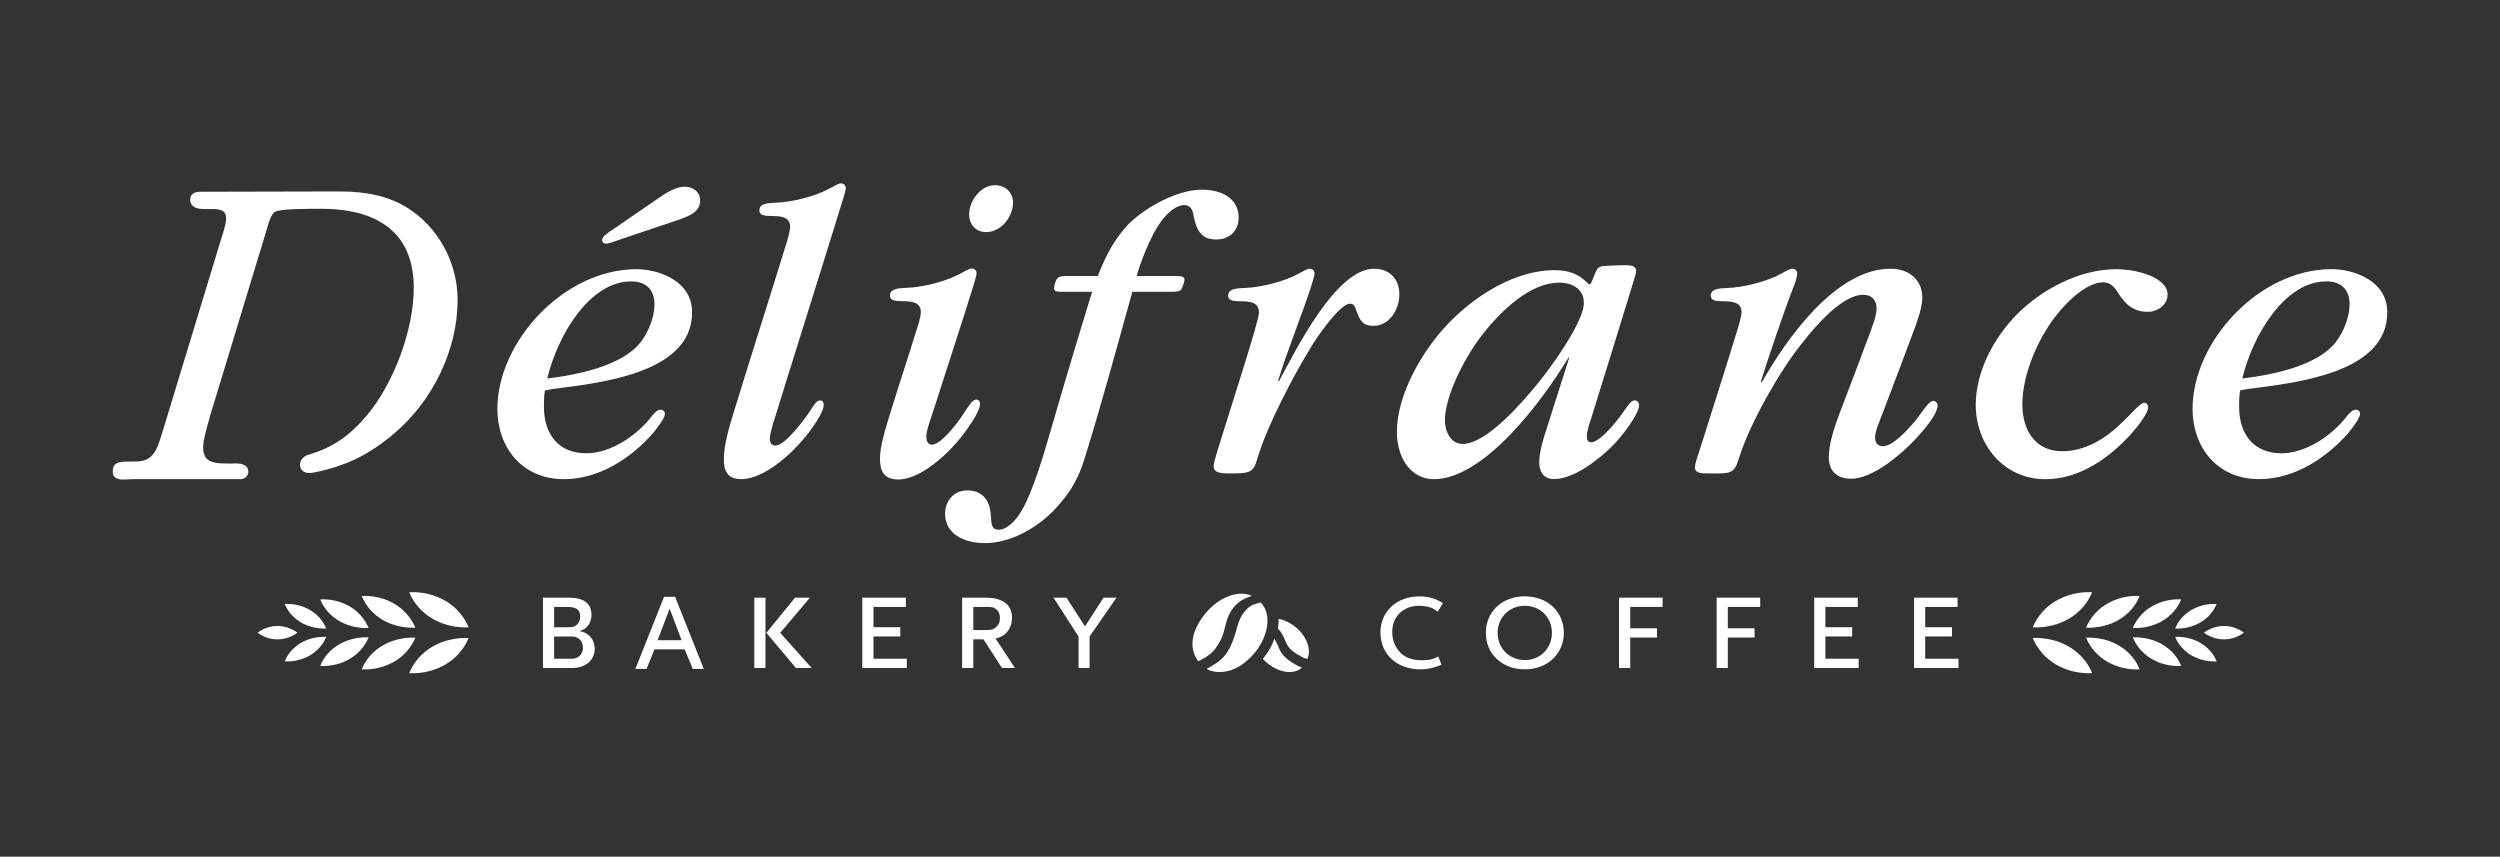 <?xml version="1.0" encoding="UTF-8"?>
<svg id="Laag_1" data-name="Laag 1" xmlns="http://www.w3.org/2000/svg" version="1.1" viewBox="0 0 1052.54 360.66">
  <rect x="0" y="0" width="1052.54" height="360.66" fill="#333333" stroke="none"/>
  <defs>
    <style>
      .cls-1 {
        fill: #fff;
        stroke-width: 0px;
      }
    </style>
  </defs>
  <g>
    <g>
      <path class="cls-1" d="M385.81,139.31c.71-2.27,1.88-6.14,1.88-7.88,0-4.25-3.81-4.59-7.69-4.63-3.08-.04-5.3-.23-5.3-2.38,0-2.71,2.97-3.08,6.92-3.24,6.86-.19,17.06-2.78,22.91-6.1,2.15-1.17,3.54-2.03,4.59-2.03s2.03.68,2.03,2.03c0,.98-.86,3.46-1.32,5.12-4.22,13.91-13.51,42.08-17.88,55.79-.98,2.9-1.95,5.73-1.95,7.91,0,1.81.71,3.31,2.37,3.31,3.35,0,9.69-7.42,13.26-12.99,2.15-3.32,3.8-6,5.35-6,1.27,0,1.62.91,1.62,1.89,0,3.27-5.35,10.54-7.73,13.67-5.35,6.82-16.98,18.08-26.68,18.08-6.47,0-7.71-4.03-7.71-8.93,0-4.41,1.95-11.22,3.43-16.12,4.29-13.86,9-28.18,12.99-41.18l-1.1,3.66Z"/>
      <path class="cls-1" d="M426.5,85.44c0,5.67-4.95,12.27-11.27,12.27-4.84,0-7.21-3.67-7.21-7.52,0-5.56,4.84-12.22,10.89-12.22,4.6,0,7.59,3.27,7.59,7.31v.17Z"/>
    </g>
    <path class="cls-1" d="M52,201.91c-1.1,0-2.67-.11-3.67-1.04-.56-.52-.85-1.23-.85-2.04v-.24s0-.29,0-.29c0-1.92.82-3.08,2.52-3.6,1.32-.4,3.15-.39,5.71-.39h1.17c7.77-.02,9.12-4.48,11.81-13.38l24.41-80.29c.51-1.57,1.23-3.75,1.68-5.72.29-1.24.43-2.22.42-2.9,0-.35,0-.55-.03-.75l-.03-.18c-.03-.2-.07-.38-.11-.55-.07-.25-.13-.39-.19-.52-.11-.22-.18-.35-.25-.45-.12-.15-.21-.26-.31-.36-.13-.12-.22-.19-.32-.26-.21-.14-.33-.21-.46-.27-.21-.1-.33-.15-.46-.19l-.23-.08c-.09-.03-.22-.06-.35-.1l-.2-.04c-.18-.04-.28-.06-.39-.07l-.52-.08c-.28-.03-.47-.05-.65-.06l-.29-.04c-.68-.03-1.6-.02-2.47,0h-1.05c-1.6.02-4.31.06-5.82-1.43-.66-.65-.99-1.49-1-2.48.01-.6.11-1.07.29-1.49l.27-.45c.98-1.44,2.9-1.44,4.31-1.44h.88c10.83-.03,46.41-.11,56.66-.13h.76c11.69,0,20.95,2.27,28.33,6.93,12.97,8.16,21.05,22.95,21.09,38.62.05,20.9-10.29,42.58-26.97,56.57-10.49,8.83-20.18,13.52-33.43,16.2-4.25.85-5.53-.89-5.87-2.5-.61-2.87,1.89-4.48,3.3-4.94,10.17-2.93,17.39-7.79,24.92-16.78,11.4-13.71,19.64-36.25,19.59-53.61-.06-27.43-21.15-33.19-38.83-33.19h-.19c-7.41.01-17.54.03-19.5,1.34-.58.39-1.11,1.11-1.62,2.2-.64,1.35-1.16,3.13-1.62,4.7l-.11.39c-.15.5-.3,1-.45,1.48l-23.34,76.77c-.86,3.04-2.03,7.16-2.72,10.55-.2,1.1-.3,2.15-.3,3.02,0,2.19.53,3.77,1.59,4.83,2.04,2.01,5.97,1.98,9.5,1.97h1.13c1.28-.13,5.7-.32,6.58,2.21.49,1.4.08,2.41-.34,3.01-.71,1.01-1.82,1.36-2.55,1.36h-45.33c-.55.02-1,.04-1.46.05-.25,0-.55.02-.89.04-.54.03-1.14.07-1.74.07Z"/>
    <g>
      <path class="cls-1" d="M267.98,113.33c-30.59,0-58.58,30.51-58.58,58.88,0,15.63,9.96,29.53,28.03,29.53,15.29,0,28.78-9.39,37.57-19.46,1.43-1.81,4.92-6.16,4.92-7.93,0-1.09-.57-1.84-1.88-1.84-1.12,0-2.03.86-3.38,2.37-5.9,7.96-17.21,15.96-27.77,15.96-11.72,0-17.89-7.92-17.89-19.64,0-2.3.03-4.51.41-6.8,1.06-.26,2.26-.37,3.31-.63,18.79-2.48,58.65-6.24,58.65-32.17v-.19c0-13.27-14.28-18.07-23.41-18.07ZM269.94,143.76c-7.47,10-25.96,13.95-39.56,15.6,4.63-19.01,18.22-40.88,35.28-40.88h.19c6.08,0,9.69,3.46,9.69,9.58,0,5.15-2.14,10.98-5.6,15.7Z"/>
      <path class="cls-1" d="M255,102.57c-.87,0-1.54-.6-1.54-1.47,0-1.61,2.96-3.49,5.34-5l18.53-12.74c2.63-1.77,6.8-4.74,10.93-4.74,3.46,0,6.51,2.1,6.51,5.75,0,4.81-4.54,6.51-8.42,7.94l-24.89,8.38c-2.52.87-5,1.89-6.28,1.89h-.19Z"/>
    </g>
    <path class="cls-1" d="M304.77,193.21c0-5.78,2.06-12.96,4.09-19.46,8.01-26.12,13.93-44.37,21.93-70.34.72-2.25,1.87-6.12,1.87-7.86,0-4.24-3.79-4.58-7.66-4.61-3.08-.04-5.29-.23-5.29-2.37,0-2.71,2.97-3.08,6.91-3.24,6.84-.18,17.02-2.78,22.85-6.08,2.14-1.17,3.53-2.04,4.58-2.04s2.03.68,2.03,2.04c0,.97-.86,3.46-1.32,5.11-10.15,33-18.24,58.28-28.43,91.3-1.05,3.15-2.22,7.1-2.22,9.13,0,1.54.68,2.78,2.45,2.78,4.1,0,12.92-11.88,15.47-16.05.83-1.28,1.81-2.93,3.31-2.93,1.09,0,1.43.9,1.43,1.91,0,3.38-5.53,10.93-8.31,14.13-5.23,6.35-16.68,17.09-26.35,17.09-6.23,0-7.36-4.02-7.36-8.34v-.19Z"/>
    <path class="cls-1" d="M588.12,181.78c0-15.55,10.53-34,21.58-45.53,11.69-12.14,28.41-22.51,44.82-22.51,10.89,0,13.49,5.98,14.8,5.98.64,0,1.51-3.09,2.63-5.53.68-1.43,1.39-2.03,3.42-2.21,2.89-.19,6.76-.34,9.62-.34,2.14.07,3.84.56,3.84,2.4,0,1.05-.75,3.26-1.14,4.58-5.7,18.78-12.02,38.89-17.92,57.98-.75,2.1-1.69,5.25-1.69,6.95s.52,2.66,1.77,2.66c4.16,0,12.02-10.33,14.21-13.63,1.43-1.92,2.59-4.02,4.13-4.02,1.16,0,1.91,1.01,1.91,2.04,0,3.68-7.4,13.37-11.08,16.98-5.64,5.67-16.24,14.12-24.77,14.12-4.76,0-6.2-3.64-6.2-6.95,0-3.53.99-7.26,1.97-10.68,3.41-10.89,7.02-22.01,10.66-33.47h-.37c-10.9,18.15-35.47,51.14-56.63,51.14-9.89,0-15.56-9.28-15.56-19.77v-.19ZM666.81,127.42c0-5.6-4.62-8.42-10.45-8.42-12.05,0-24.3,11.72-31.97,21.53-7.03,8.72-16.05,25.7-16.05,36.42,0,4.58,2.3,9.95,7.48,9.95,10.07,0,25.21-17.59,31.87-25.78,5.6-6.84,19.13-25.74,19.13-33.51v-.19Z"/>
    <path class="cls-1" d="M912.58,124.15c0,4.21-4.25,7.14-8.39,7.14-3.64,0-6.31-1.24-8.35-2.97-1.95-1.81-3.34-3.69-4.58-5.78-1.39-2.07-3.12-3.69-5.82-3.69-6.5,0-14.69,7.48-19.43,13.57-7.89,9.74-14.57,25.25-14.57,37.72,0,11.27,5.63,19.84,16.8,19.84,9.51,0,17.92-5.26,23.81-10.82,5.45-4.96,8.91-9.59,10.68-9.59.98,0,1.69.95,1.69,1.81,0,2.9-5.37,9.29-7.52,11.69-8.75,9.47-21.1,18.68-35.73,18.68-17.54,0-29.35-14.5-29.35-31.22,0-13.79,7.3-28.11,17.52-38.36,9.95-9.99,25.85-18.83,41.59-18.83,9.17,0,21.65,3.65,21.65,10.63v.19Z"/>
    <path class="cls-1" d="M1005.07,131.59c0,25.93-39.87,29.69-58.64,32.17-1.06.26-2.27.37-3.31.63-.38,2.29-.42,4.51-.42,6.8,0,11.72,6.16,19.65,17.88,19.65,10.56,0,21.87-8.01,27.77-15.97,1.36-1.51,2.27-2.37,3.39-2.37,1.32,0,1.88.75,1.88,1.84,0,1.76-3.5,6.12-4.92,7.93-8.79,10.07-22.28,19.45-37.57,19.45-18.07,0-28.03-13.9-28.03-29.53,0-28.37,27.99-58.88,58.57-58.88,9.14,0,23.41,4.81,23.41,18.07v.19ZM979.33,118.48c-17.06,0-30.67,21.87-35.29,40.88,13.61-1.65,32.09-5.6,39.57-15.59,3.45-4.73,5.6-10.56,5.6-15.71,0-6.12-3.6-9.58-9.69-9.58h-.19Z"/>
    <path class="cls-1" d="M755.31,120.27c-4.1,10.36-11.53,32.43-13.97,40.4l.37.37c10.37-18.37,31.19-47.9,54.22-47.9,8.04,0,13.38,4.89,13.38,12.07v.19c0,3.83-1.76,8.78-3.12,12.58-4.32,11.69-8.83,23.49-13.45,35.66-1.58,3.98-3.31,8.15-3.31,10.63,0,2.33,1.32,3.6,3.31,3.6,4.05,0,10.18-6.49,14.05-11.23,2.37-3.04,5.25-7.86,7.14-7.86.97,0,1.84.94,1.84,1.92,0,2.86-3.49,7.89-9.21,14.05-5.9,6.28-17.84,16.8-27.27,16.8-4.92,0-9.33-2.4-9.33-9.02,0-5.9,2.45-12.99,4.78-19.16,3.98-10.44,8.07-21.19,12.25-32.42,1.13-3.16,3.08-7.85,3.08-11.01,0-3.68-2.07-5.83-5.72-5.83-8.45,0-19.54,12.44-26,20.81-8.9,11.01-21.45,33-25.96,47.2-1.95,6.05-2.44,7.21-9.36,7.21h-3.6c-2.86,0-5.86,0-5.86-2.6,0-1.12.97-4.24,1.35-5.18,5.49-17.39,11.08-34.83,16.41-52.23.72-2.26,1.88-6.13,1.88-7.86,0-4.24-3.79-4.58-7.66-4.62-3.07-.04-5.29-.22-5.29-2.37,0-2.7,2.97-3.08,6.9-3.23,6.84-.19,17.03-2.78,22.85-6.08,2.14-1.16,3.54-2.03,4.59-2.03s2.03.68,2.03,2.03c0,.98-.4,2.88-1.32,5.1"/>
    <path class="cls-1" d="M530.03,131.47c0-4.25-3.8-4.58-7.66-4.63-3.08-.04-5.3-.22-5.3-2.37,0-2.7,2.96-3.08,6.9-3.23,6.85-.19,17.03-2.78,22.85-6.08,2.14-1.16,3.54-2.03,4.59-2.03s2.03.68,2.03,2.03c0,.98-.87,3.46-1.32,5.11-3.44,10.88-10.44,28-14.04,40.17l.38.07c7.02-12.99,23.97-47.38,40.05-47.38,6.39,0,10.63,4.21,10.63,10.78v.19c0,6.2-4.24,13.08-10.81,13.08-1.99,0-3.38-.38-4.29-1.1-2.07-1.92-2.71-4.62-3.53-6.72-.45-1.01-.94-1.5-2.1-1.5-4.4,0-14.47,14.65-17.43,19.91-6.35,10.3-17.06,30.85-20.93,43.17-2.19,6.92-1.95,8.38-10.78,8.38-3.98,0-8.3.3-8.3-3.09,0-1.43,1.2-4.99,1.54-6.27,5.14-16.83,17.93-55.91,17.54-58.5"/>
    <path class="cls-1" d="M521.5,91.47c-.12-8.27-7.64-11.73-15.94-11.61-9.81.14-22.61,7.05-29.72,13.81-6.36,6.25-10.48,14.22-13.65,22.55h-12.62c-2.29,0-3.87,0-4.66,1.36-.6.9-1.09,2.44-1.09,3.9,0,1.28,1.17,1.36,3.83,1.36h12.19c-.5,1.53-.98,3.07-1.45,4.6,0,0-9.49,30.88-16.65,55.93-2.55,8.75-6.99,23.7-11.46,31.36-2.42,4.39-6.38,8.25-9.66,8.29-3.16.05-3.26-2.51-3.38-5.18-.09-1.39-.27-2.97-.58-4.21-1.07-4.08-3.98-7.23-9.61-7.15-5.75.08-9.22,4.64-9.14,10.09.11,8,7.58,12.22,17.34,12.08,10.48-.15,22.64-6.68,30.88-16.49,2.29-2.73,6.99-8.03,10.1-17.87,6.78-21.44,14.17-48.66,20.51-71.45h16.48c1.51,0,3.87,0,4.36-1.39.68-1.77,1.09-2.78,1.09-3.83,0-1.39-1.8-1.39-4.25-1.39h-15.84c.18-.66.38-1.36.56-2.01,0,0,4.41-14.43,10.48-22.02,2.39-2.98,5.89-5.83,8.79-5.87,2.43-.03,3.36,1.53,3.84,3.18.47,2.14.89,4.68,1.93,6.78,1.39,2.61,3.37,4.61,8.11,4.54,5.52-.08,9.26-3.89,9.18-9.15v-.19Z"/>
  </g>
  <g>
    <path class="cls-1" d="M936.94,269.17c3.98-.18,6.74-2.04,7.76-2.8-1.02-.77-3.78-2.62-7.76-2.8-4.76-.22-8.1,2.09-9.05,2.8.95.71,4.29,3.02,9.05,2.8Z"/>
    <g>
      <path class="cls-1" d="M880.83,249.33c-2.28-.11-8.22-.13-14.33,3.13-7.29,3.9-9.97,9.89-10.68,11.66,2.11.1,9.37.21,16.23-4.26,5.75-3.75,8.01-8.62,8.77-10.53Z"/>
      <path class="cls-1" d="M915.77,268.12c.49,1.24,2.36,5.42,7.46,8.14,4.27,2.28,8.41,2.27,10.01,2.19-.53-1.33-2.11-4.74-6.13-7.35-4.79-3.12-9.86-3.05-11.34-2.98Z"/>
      <path class="cls-1" d="M918.32,252.35c-1.86-.09-6.7-.11-11.67,2.55-5.94,3.18-8.12,8.06-8.7,9.5,1.72.08,7.63.17,13.22-3.47,4.68-3.05,6.53-7.02,7.15-8.58Z"/>
      <path class="cls-1" d="M900.84,250.91c-2.06-.1-7.42-.12-12.93,2.83-6.58,3.52-9,8.93-9.64,10.52,1.91.09,8.46.19,14.65-3.85,5.19-3.38,7.23-7.78,7.92-9.51Z"/>
      <path class="cls-1" d="M892.93,272.32c-6.19-4.04-12.74-3.94-14.65-3.85.64,1.6,3.05,7,9.64,10.52,5.51,2.95,10.87,2.93,12.93,2.83-.69-1.73-2.73-6.12-7.92-9.51Z"/>
      <path class="cls-1" d="M911.17,271.81c-5.59-3.64-11.5-3.55-13.22-3.47.58,1.44,2.76,6.32,8.7,9.5,4.98,2.66,9.81,2.64,11.67,2.55-.62-1.56-2.46-5.53-7.15-8.58Z"/>
      <path class="cls-1" d="M933.24,254.28c-1.59-.08-5.74-.09-10.01,2.19-5.09,2.72-6.96,6.91-7.46,8.14,1.47.07,6.54.15,11.34-2.98,4.01-2.62,5.59-6.02,6.13-7.35Z"/>
      <path class="cls-1" d="M872.06,272.88c-6.86-4.47-14.12-4.36-16.23-4.26.71,1.77,3.38,7.76,10.68,11.66,6.11,3.27,12.05,3.25,14.33,3.13-.76-1.91-3.03-6.79-8.77-10.53Z"/>
    </g>
  </g>
  <g>
    <path class="cls-1" d="M116.18,269.17c-3.98-.18-6.74-2.04-7.76-2.8,1.02-.77,3.78-2.62,7.76-2.8,4.76-.22,8.1,2.09,9.05,2.8-.95.71-4.29,3.02-9.05,2.8Z"/>
    <g>
      <path class="cls-1" d="M172.29,249.33c2.28-.11,8.22-.13,14.33,3.13,7.29,3.9,9.97,9.89,10.68,11.66-2.11.1-9.37.21-16.23-4.26-5.75-3.75-8.01-8.62-8.77-10.53Z"/>
      <path class="cls-1" d="M137.35,268.12c-.49,1.24-2.36,5.42-7.46,8.14-4.27,2.28-8.41,2.27-10.01,2.19.53-1.33,2.11-4.74,6.13-7.35,4.79-3.12,9.86-3.05,11.34-2.98Z"/>
      <path class="cls-1" d="M134.81,252.35c1.86-.09,6.7-.11,11.67,2.55,5.94,3.18,8.12,8.06,8.7,9.5-1.72.08-7.63.17-13.22-3.47-4.68-3.05-6.53-7.02-7.15-8.58Z"/>
      <path class="cls-1" d="M152.28,250.91c2.06-.1,7.42-.12,12.93,2.83,6.58,3.52,9,8.93,9.64,10.52-1.91.09-8.46.19-14.65-3.85-5.19-3.38-7.23-7.78-7.92-9.51Z"/>
      <path class="cls-1" d="M160.2,272.32c6.19-4.04,12.74-3.94,14.65-3.85-.64,1.6-3.05,7-9.64,10.52-5.51,2.95-10.87,2.93-12.93,2.83.69-1.73,2.73-6.12,7.92-9.51Z"/>
      <path class="cls-1" d="M141.95,271.81c5.59-3.64,11.5-3.55,13.22-3.47-.58,1.44-2.76,6.32-8.7,9.5-4.98,2.66-9.81,2.64-11.67,2.55.62-1.56,2.46-5.53,7.15-8.58Z"/>
      <path class="cls-1" d="M119.89,254.28c1.59-.08,5.74-.09,10.01,2.19,5.09,2.72,6.96,6.91,7.46,8.14-1.47.07-6.54.15-11.34-2.98-4.01-2.62-5.59-6.02-6.13-7.35Z"/>
      <path class="cls-1" d="M181.06,272.88c6.86-4.47,14.12-4.36,16.23-4.26-.71,1.77-3.38,7.76-10.68,11.66-6.11,3.27-12.05,3.25-14.33,3.13.76-1.91,3.03-6.79,8.77-10.53Z"/>
    </g>
  </g>
  <g>
    <path class="cls-1" d="M241.1,281.24h-12.52v-29.62h10.9c6.38,0,9.54,2.48,9.54,7.31,0,3.41-2.11,6.2-5.14,6.75,3.97.62,6.5,3.53,6.5,7.5,0,4.71-3.84,8.05-9.29,8.05ZM238.74,255.53h-5.45v8.55h5.02c2.91,0,3.29-.06,4.4-.93.99-.81,1.55-2.04,1.55-3.53,0-2.97-1.49-4.09-5.51-4.09ZM243.7,268.91c-.74-.56-1.67-.93-2.6-.93h-7.81v9.36h5.45c3.1,0,3.35.06,4.58-.68,1.3-.74,2.11-2.29,2.11-3.97,0-1.55-.62-2.97-1.73-3.78Z"/>
    <path class="cls-1" d="M291.66,281.62l-3.41-8.24h-12.7l-3.34,8.24h-4.71l12.08-30.36h4.65l12.08,30.36h-4.65ZM281.94,256.27l-5.08,13.26h10.1l-5.02-13.26Z"/>
    <path class="cls-1" d="M317.57,281.24v-29.62h4.71v29.62h-4.71ZM335.1,281.24l-12.45-14.81,12.08-14.81h6.26l-12.52,14.81,13.26,14.81h-6.63Z"/>
    <path class="cls-1" d="M363.05,281.24v-29.62h18.34v3.9h-13.63v8.55h11.28v3.9h-11.28v9.36h14.01v3.9h-18.71Z"/>
    <path class="cls-1" d="M421.86,281.24l-7.81-12.08h-4.27v12.08h-4.71v-29.62h9.97c7.13,0,11.03,2.97,11.03,8.43,0,4.58-2.79,8.05-6.94,8.74l8.18,12.45h-5.45ZM419.2,256.34c-.99-.74-1.37-.81-4.77-.81h-4.65v9.73h4.65c3.04,0,3.65-.12,4.96-1.24,1.12-.99,1.61-2.17,1.61-3.78,0-1.73-.62-3.04-1.8-3.9Z"/>
    <path class="cls-1" d="M458.73,267.99v13.26h-4.65v-13.26l-10.53-16.36h5.45l7.8,12.08,7.81-12.08h5.45l-11.34,16.36Z"/>
    <path class="cls-1" d="M605.29,257.51c-1.36-.99-1.92-1.36-2.97-1.73-1.3-.43-3.1-.74-4.83-.74-6.69,0-11.34,4.52-11.34,11.03,0,3.47,1.3,6.57,3.53,8.8,2.23,2.17,4.96,3.1,9.29,3.1,2.79,0,4.09-.31,6.57-1.55l1.36,3.47c-3.35,1.36-5.95,1.92-8.86,1.92-9.91,0-16.85-6.38-16.85-15.49s7.07-15.24,16.42-15.24c3.78,0,6.69.87,9.91,2.85l-2.23,3.59Z"/>
    <path class="cls-1" d="M641.98,281.8c-9.54,0-16.42-6.44-16.42-15.37s6.88-15.37,16.42-15.37,16.42,6.51,16.42,15.37-6.94,15.37-16.42,15.37ZM641.98,255.04c-6.5,0-11.46,4.89-11.46,11.4s4.96,11.46,11.46,11.46,11.4-4.96,11.4-11.46-4.9-11.4-11.4-11.4Z"/>
    <path class="cls-1" d="M686.35,255.53v8.98h11.28v3.9h-11.28v12.83h-4.71v-29.62h18.34v3.9h-13.63Z"/>
    <path class="cls-1" d="M727.44,255.53v8.98h11.27v3.9h-11.27v12.83h-4.71v-29.62h18.34v3.9h-13.63Z"/>
    <path class="cls-1" d="M763.81,281.24v-29.62h18.34v3.9h-13.63v8.55h11.28v3.9h-11.28v9.36h14.01v3.9h-18.71Z"/>
    <path class="cls-1" d="M805.83,281.24v-29.62h18.34v3.9h-13.63v8.55h11.28v3.9h-11.28v9.36h14.01v3.9h-18.71Z"/>
    <g>
      <g>
        <path class="cls-1" d="M545.53,264.09c-2.28-1.9-4.82-3.08-7.23-3.53.03.84,0,1.72-.1,2.62-.05.46-.12.92-.21,1.38,1.45,1.46,2.18,3.04,2.79,4.43.66,1.53,1.19,2.86,2.23,3.98.29.32.65.66,1.06,1,1.07.89,2.45,1.77,3.67,2.41,1.19.65,2.35,1.05,2.57,1.04.03,0,.06.01.08.02,1.86-3.74-.11-9.4-4.87-13.36Z"/>
        <path class="cls-1" d="M548.13,281.07c-.66-.23-1.38-.57-2.2-.99-1.36-.71-2.84-1.66-4.1-2.7-.48-.4-.92-.81-1.31-1.23-1.41-1.55-2.04-3.2-2.67-4.67-.39-.9-.78-1.74-1.33-2.53-.95,2.84-2.53,5.64-4.61,8.15-.08.09-.15.17-.23.27.57.63,1.21,1.25,1.9,1.83,5.03,4.17,11.34,4.93,14.55,1.88Z"/>
      </g>
      <g>
        <path class="cls-1" d="M504.49,278.38s4.99-2.18,7.27-5.39c2.39-3.36,3.25-5.81,4.08-9.3.56-2.33,1.26-5.01,3.32-7.67.08-.11.19-.24.3-.38,2.21-2.82,5.02-3.8,7.51-4.79-1.61-.74-3.47-1.02-5.42-.85-4.59.38-9.74,3.17-13.74,7.9-5.8,6.87-7.81,14.55-3.32,20.49Z"/>
        <path class="cls-1" d="M532.78,266.6c.27-.89.48-1.76.63-2.63.19-1.13.25-2.25.2-3.32-.14-2.77-1.08-5.22-2.85-6.99-3.72.84-5.24,1.82-7.16,4.33-1.57,2.04-2.47,4.76-3.01,7.04-.67,2.81-2.44,7.71-4.55,10.49-2.39,3.14-5.21,4.44-7.98,6.07,1.86,1.23,4.37,1.48,6.82,1.27,4.55-.38,9.13-3.08,13.12-7.74.03-.04.07-.08.1-.11,2.23-2.64,3.8-5.56,4.69-8.41Z"/>
      </g>
    </g>
  </g>
</svg>